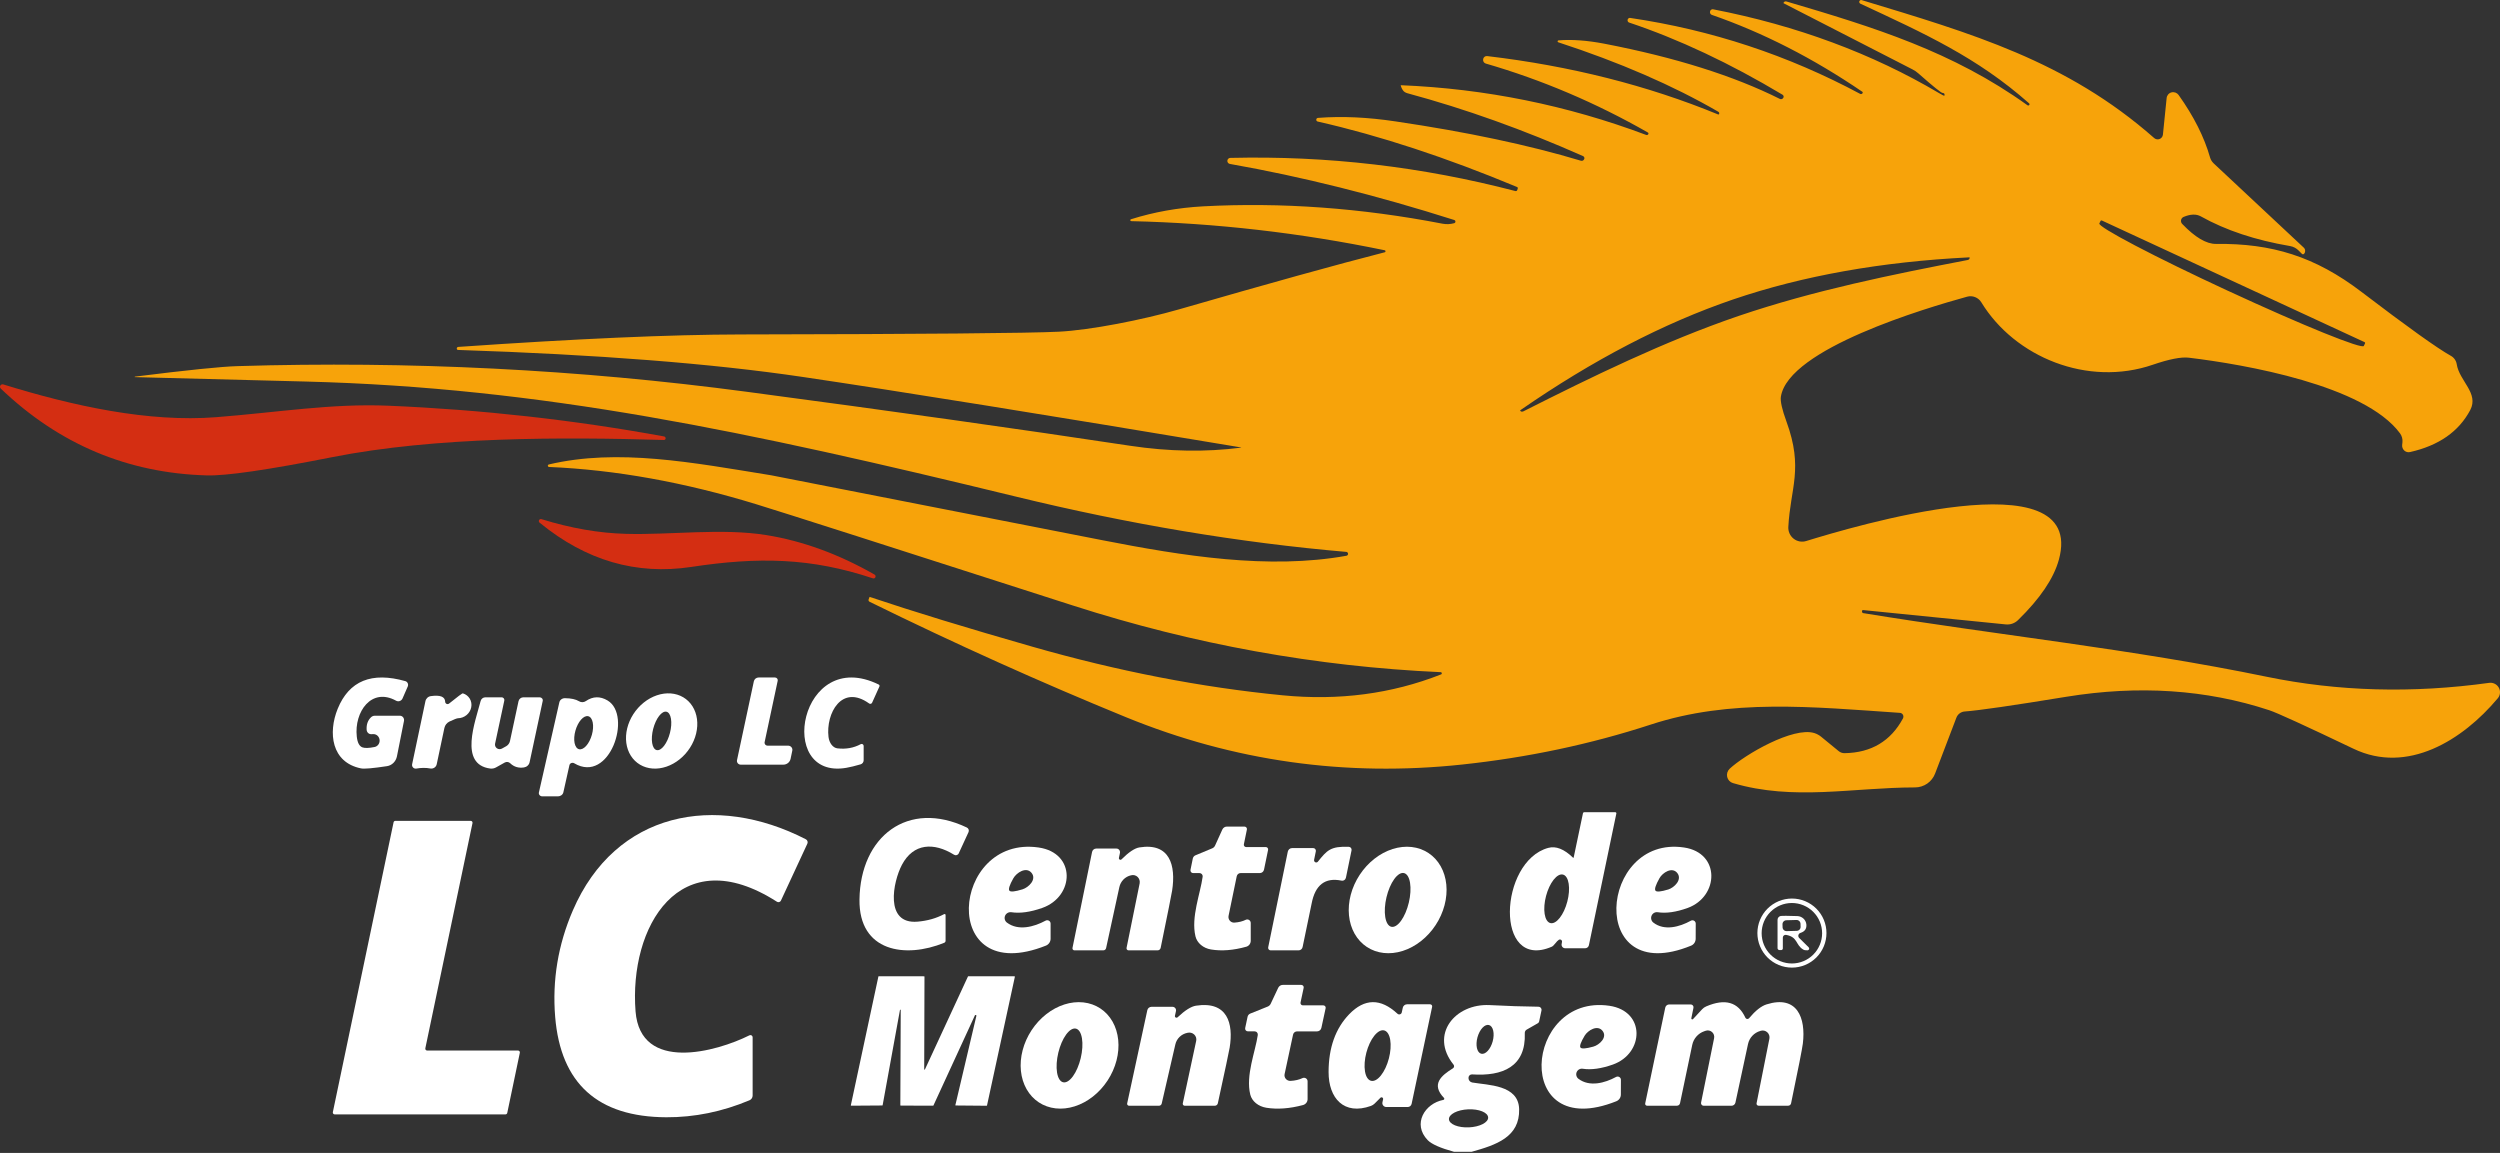 <svg xmlns="http://www.w3.org/2000/svg" width="631" height="291" viewBox="0 0 631 291" fill="none"><rect x="0" y="0" width="631" height="291" fill="#333333" stroke="none"/><path d="M353.539 21.507C374.885 22.382 395.539 26.566 415.502 34.059C415.6 34.099 415.711 34.098 415.811 34.057C415.912 34.016 415.996 33.937 416.045 33.836C416.076 33.763 416.08 33.682 416.057 33.608C416.035 33.535 415.986 33.475 415.922 33.44C402.805 25.947 389.162 20.146 374.992 16.036C374.769 15.967 374.58 15.817 374.461 15.616C374.342 15.414 374.303 15.176 374.35 14.947V14.897C374.398 14.666 374.529 14.462 374.717 14.324C374.904 14.186 375.135 14.126 375.362 14.155C396.395 16.647 415.823 21.557 433.647 28.885C433.693 28.902 433.744 28.902 433.789 28.883C433.835 28.865 433.872 28.83 433.894 28.786C433.94 28.686 433.948 28.573 433.916 28.468C433.884 28.363 433.815 28.273 433.721 28.216C422.283 21.582 408.804 15.731 393.284 10.664C393.236 10.643 393.195 10.607 393.169 10.562C393.142 10.516 393.131 10.463 393.136 10.41C393.142 10.358 393.164 10.308 393.199 10.269C393.235 10.23 393.282 10.204 393.334 10.194C396.708 9.913 400.583 10.194 404.961 11.035C422.818 14.485 437.58 19.131 449.249 24.973C449.399 25.048 449.573 25.059 449.734 25.003C449.896 24.948 450.032 24.831 450.113 24.676L450.138 24.627C450.198 24.505 450.208 24.364 450.167 24.231C450.126 24.098 450.036 23.983 449.915 23.909C436.618 15.954 423.706 9.88 411.182 5.688C411.047 5.643 410.934 5.548 410.866 5.419C410.797 5.291 410.778 5.139 410.812 4.995V4.97C410.848 4.826 410.933 4.701 411.052 4.619C411.171 4.536 411.314 4.503 411.454 4.524C431.944 7.545 451.29 13.932 469.492 23.686C469.543 23.716 469.601 23.736 469.66 23.744C469.719 23.752 469.78 23.747 469.837 23.731C469.895 23.715 469.949 23.687 469.995 23.65C470.042 23.612 470.081 23.566 470.109 23.513L470.134 23.488C470.163 23.434 470.172 23.372 470.158 23.313C470.144 23.253 470.109 23.201 470.06 23.166C457.634 14.699 444.97 8.229 432.067 3.757C431.892 3.695 431.748 3.567 431.666 3.401C431.583 3.235 431.567 3.043 431.623 2.865V2.841C431.67 2.676 431.774 2.533 431.916 2.442C432.057 2.35 432.225 2.316 432.388 2.346C453.52 6.455 472.536 13.511 489.438 23.513C490.261 23.991 490.689 24.214 490.722 24.181C490.776 24.112 490.808 24.029 490.815 23.942C490.822 23.855 490.803 23.768 490.761 23.691C490.719 23.615 490.656 23.552 490.578 23.512C490.501 23.471 490.414 23.454 490.327 23.463C490.031 23.513 487.982 21.862 484.18 18.512C483.738 18.117 483.248 17.785 482.724 17.521L450.212 0.835C450.202 0.833 450.192 0.828 450.184 0.821C450.176 0.815 450.169 0.806 450.165 0.797C450.16 0.788 450.157 0.777 450.157 0.767C450.157 0.757 450.158 0.746 450.162 0.736V0.712C450.217 0.575 450.321 0.464 450.454 0.4C450.586 0.336 450.737 0.324 450.878 0.365C473.071 6.901 492.845 12.991 511.755 26.582C511.822 26.624 511.902 26.639 511.979 26.625C512.056 26.612 512.126 26.57 512.175 26.508C512.201 26.479 512.221 26.445 512.234 26.408C512.247 26.371 512.252 26.332 512.25 26.293C512.247 26.253 512.237 26.215 512.22 26.18C512.203 26.145 512.179 26.113 512.15 26.087C499.017 14.452 485.637 8.411 469.566 0.934C469.449 0.88 469.356 0.784 469.306 0.665C469.256 0.546 469.252 0.413 469.294 0.291H469.319C469.358 0.185 469.436 0.098 469.537 0.047C469.638 -0.004 469.754 -0.014 469.862 0.018C497.56 8.411 521.58 15.343 543.724 34.851C543.908 35.011 544.132 35.117 544.372 35.158C544.611 35.199 544.858 35.173 545.084 35.084C545.31 34.995 545.508 34.845 545.655 34.651C545.803 34.458 545.895 34.227 545.921 33.985L546.859 24.75C546.891 24.415 547.025 24.099 547.242 23.843C547.46 23.587 547.751 23.404 548.078 23.318C548.404 23.232 548.751 23.248 549.071 23.362C549.391 23.476 549.67 23.684 549.871 23.958C553.722 29.372 556.372 34.637 557.82 39.753C557.982 40.305 558.288 40.808 558.709 41.214L581.47 62.505C581.675 62.694 581.799 62.952 581.815 63.223C581.832 63.635 581.717 63.932 581.47 64.114C581.405 64.163 581.324 64.187 581.243 64.183C581.162 64.178 581.085 64.145 581.025 64.089L580.161 63.223C579.582 62.642 578.841 62.254 578.038 62.109C569.283 60.623 561.778 58.131 555.524 54.632C554.356 53.972 552.891 54.013 551.13 54.756C550.969 54.826 550.827 54.934 550.717 55.072C550.607 55.209 550.532 55.371 550.498 55.544C550.464 55.717 550.472 55.895 550.522 56.064C550.572 56.233 550.662 56.387 550.784 56.514C554.027 59.897 556.866 61.58 559.301 61.564C573.422 61.391 584.309 64.733 596.035 73.67C607.687 82.549 615.208 87.93 618.598 89.811C618.991 90.027 619.328 90.332 619.585 90.701C619.842 91.07 620.011 91.494 620.08 91.941C620.746 96.174 625.733 99.244 623.486 103.502C620.606 108.932 615.546 112.464 608.304 114.098C608.051 114.159 607.788 114.157 607.535 114.093C607.283 114.03 607.049 113.905 606.854 113.731C606.658 113.556 606.506 113.337 606.41 113.091C606.315 112.844 606.279 112.579 606.304 112.315L606.379 111.622C606.458 110.825 606.238 110.023 605.761 109.369C596.8 97.239 566.633 91.99 552.463 90.282C550.538 90.051 547.501 90.645 543.354 92.064C526.987 97.684 508.571 90.208 500.078 76.294C499.714 75.703 499.168 75.246 498.523 74.991C497.877 74.737 497.167 74.699 496.499 74.883C486.106 77.755 451.446 88.004 449.496 100.11C449.315 101.249 449.784 103.345 450.903 106.399C455.248 118.307 451.89 123.134 451.372 133.012C451.343 133.578 451.451 134.143 451.685 134.658C451.919 135.173 452.273 135.624 452.717 135.972C453.161 136.32 453.681 136.554 454.233 136.655C454.786 136.756 455.354 136.721 455.889 136.552C466.628 133.26 526.888 114.989 519.655 141.281C518.355 146.001 514.923 151.076 509.36 156.506C508.951 156.909 508.457 157.216 507.915 157.405C507.373 157.593 506.796 157.658 506.225 157.596L470.257 153.981C470.219 153.978 470.181 153.982 470.146 153.994C470.11 154.006 470.077 154.026 470.049 154.052C470.021 154.077 469.999 154.108 469.984 154.143C469.968 154.178 469.961 154.216 469.961 154.254C469.977 154.551 470.076 154.716 470.257 154.749C504.127 160.294 538.194 163.81 572.114 170.816C590.135 174.529 608.855 175.041 628.276 172.351C628.754 172.287 629.241 172.368 629.673 172.584C630.105 172.8 630.462 173.141 630.697 173.562C630.932 173.982 631.034 174.463 630.99 174.94C630.945 175.418 630.756 175.87 630.448 176.238C621.536 186.883 607.613 195.498 594.035 188.987C581.807 183.145 574.714 179.902 572.755 179.258C556.857 174.026 539.783 172.895 521.531 175.866C508.019 178.078 499.478 179.316 495.906 179.58C495.437 179.608 494.987 179.774 494.61 180.055C494.233 180.336 493.945 180.722 493.783 181.164L488.426 195.226C488.036 196.259 487.342 197.149 486.439 197.777C485.535 198.405 484.463 198.741 483.366 198.742C467.542 198.766 452.779 202.183 437.399 197.652C437.041 197.547 436.718 197.348 436.461 197.076C436.205 196.803 436.026 196.467 435.941 196.1C435.856 195.734 435.868 195.35 435.977 194.988C436.085 194.626 436.287 194.298 436.56 194.038C440.436 190.423 452.631 183.368 457.938 185.026C458.558 185.222 459.136 185.533 459.642 185.942L464.085 189.581C464.515 189.932 465.049 190.117 465.591 190.101C472.306 189.986 477.21 187.065 480.304 181.337C480.38 181.194 480.419 181.034 480.419 180.873C480.418 180.711 480.378 180.552 480.302 180.412C480.226 180.271 480.116 180.153 479.983 180.068C479.849 179.983 479.697 179.934 479.539 179.926C457.42 178.416 436.782 176.287 416.613 182.897C401.439 187.849 385.574 191.207 369.018 192.973C339.674 196.109 311.416 192.131 284.244 181.04C262.652 172.21 241.059 162.489 219.467 151.877C219.362 151.823 219.282 151.733 219.241 151.623C219.199 151.513 219.201 151.392 219.244 151.283L219.467 150.689C219.47 150.683 219.475 150.677 219.479 150.673C219.484 150.668 219.489 150.664 219.494 150.662C219.498 150.66 219.507 150.659 219.507 150.659L219.516 150.664C230.477 154.344 244.178 158.536 260.619 163.24C282.179 169.413 303.22 173.498 323.742 175.495C337.913 176.881 351.219 175.132 363.661 170.246C363.739 170.233 363.809 170.189 363.856 170.124C363.902 170.059 363.921 169.979 363.907 169.9C363.894 169.821 363.851 169.751 363.786 169.704C363.721 169.658 363.64 169.639 363.562 169.652C332.21 168.233 301.327 162.638 270.913 152.867C224.651 137.98 197.998 129.455 190.954 127.293C172.768 121.715 155.298 118.571 138.544 117.861C138.474 117.852 138.408 117.819 138.358 117.768C138.308 117.717 138.276 117.651 138.268 117.58C138.259 117.509 138.275 117.438 138.311 117.376C138.348 117.315 138.404 117.268 138.47 117.242C155.973 113.108 174.809 116.747 194.657 119.965C194.953 120.015 222.824 125.478 278.27 136.354C298.414 140.291 320.188 143.831 339.887 140.266C339.996 140.236 340.091 140.17 340.156 140.078C340.222 139.987 340.255 139.876 340.249 139.763C340.243 139.651 340.199 139.544 340.125 139.459C340.05 139.375 339.949 139.319 339.838 139.3C312.848 136.973 285.034 132.319 256.398 125.338C188.213 108.75 136.693 97.833 77.149 96.298C70.994 96.149 56.618 95.778 34.021 95.184C34.015 95.186 34.01 95.185 34.006 95.181C34.002 95.177 34 95.171 34 95.163C34 95.154 34.002 95.145 34.006 95.135C34.01 95.126 34.015 95.117 34.021 95.109V95.085C34.029 95.077 34.037 95.07 34.046 95.066C34.054 95.062 34.063 95.06 34.071 95.06C47.237 93.409 55.861 92.526 59.942 92.411C103.275 91.091 146.09 93.244 188.386 98.873C225.153 103.758 257.443 108.305 285.256 112.513C295.016 113.982 304.347 114.139 313.251 112.984C313.257 112.984 313.264 112.981 313.268 112.977C313.273 112.972 313.275 112.966 313.275 112.959C313.275 112.953 313.273 112.946 313.268 112.942C313.264 112.937 313.257 112.934 313.251 112.934C263.976 104.699 227.078 98.765 202.556 95.134C179.713 91.751 150.731 89.481 115.61 88.326C115.525 88.326 115.444 88.292 115.383 88.232C115.323 88.171 115.289 88.09 115.289 88.004V87.98C115.283 87.875 115.321 87.771 115.395 87.692C115.469 87.614 115.573 87.565 115.684 87.559C145.456 85.496 169.23 84.448 187.004 84.415C232.838 84.332 259.582 84.101 267.235 83.721C275.209 83.325 288.416 80.726 297.599 78.077C320.229 71.541 337.509 66.746 349.441 63.693C349.477 63.691 349.512 63.683 349.544 63.667C349.576 63.652 349.605 63.631 349.63 63.605C349.654 63.578 349.672 63.547 349.684 63.514C349.697 63.48 349.702 63.444 349.7 63.408C349.699 63.373 349.69 63.337 349.675 63.305C349.66 63.273 349.638 63.243 349.612 63.219C349.586 63.195 349.555 63.176 349.521 63.164C349.488 63.152 349.452 63.147 349.416 63.148C328.153 58.758 306.873 56.316 285.577 55.82C285.512 55.83 285.445 55.813 285.392 55.774C285.338 55.735 285.303 55.676 285.293 55.61C285.283 55.544 285.3 55.477 285.339 55.424C285.379 55.371 285.438 55.335 285.503 55.325C291.28 53.51 297.328 52.429 303.648 52.082C323.38 51.026 343.533 52.486 364.105 56.464C365.076 56.646 366.047 56.604 367.018 56.34C367.11 56.321 367.192 56.27 367.252 56.198C367.313 56.126 367.347 56.035 367.35 55.941C367.352 55.847 367.324 55.755 367.268 55.679C367.212 55.603 367.133 55.548 367.043 55.523C347.392 49.285 328.54 44.572 310.486 41.387C310.283 41.371 310.095 41.274 309.963 41.118C309.831 40.963 309.766 40.761 309.782 40.558C309.799 40.354 309.895 40.166 310.05 40.033C310.205 39.901 310.406 39.836 310.609 39.852C334.95 39.275 358.904 42.064 382.472 48.22C382.522 48.235 382.575 48.24 382.627 48.234C382.679 48.229 382.73 48.213 382.776 48.188C382.822 48.162 382.862 48.128 382.895 48.087C382.927 48.046 382.951 47.998 382.965 47.948L383.089 47.552C383.111 47.486 383.106 47.414 383.074 47.35C383.041 47.286 382.985 47.234 382.916 47.205C365.027 39.745 348.273 34.241 332.654 30.692C332.53 30.682 332.415 30.623 332.334 30.528C332.252 30.433 332.212 30.309 332.222 30.185C332.232 30.06 332.291 29.944 332.386 29.863C332.481 29.782 332.604 29.741 332.728 29.751C338.719 29.289 345.22 29.586 352.231 30.643C370.318 33.316 385.92 36.626 399.036 40.57C399.2 40.618 399.376 40.601 399.527 40.522C399.679 40.444 399.795 40.311 399.851 40.149L399.876 40.124C399.922 39.986 399.917 39.835 399.862 39.703C399.808 39.57 399.707 39.465 399.58 39.407C384.587 32.755 369.808 27.465 355.242 23.537C354.716 23.389 354.337 23.141 354.107 22.795C353.827 22.415 353.638 21.986 353.539 21.507ZM596.8 86.346L530.492 55.647C530.433 55.622 530.367 55.621 530.307 55.644C530.247 55.667 530.198 55.712 530.171 55.771L529.875 56.39C529.764 56.597 530.511 57.199 532.073 58.161C533.634 59.124 535.98 60.428 538.975 61.999C541.97 63.569 545.556 65.376 549.527 67.315C553.497 69.254 557.776 71.288 562.116 73.299L562.881 73.645C567.225 75.658 571.546 77.61 575.596 79.387C579.646 81.165 583.345 82.734 586.481 84.003C589.617 85.273 592.127 86.219 593.868 86.787C595.61 87.354 596.547 87.532 596.627 87.311L596.924 86.692C596.94 86.662 596.95 86.628 596.953 86.593C596.955 86.559 596.951 86.524 596.939 86.491C596.927 86.459 596.909 86.429 596.885 86.404C596.861 86.379 596.832 86.359 596.8 86.346ZM437.449 75.576C419.905 81.567 402.015 90.876 383.78 103.502C383.762 103.516 383.746 103.532 383.734 103.551C383.722 103.569 383.713 103.59 383.708 103.61C383.704 103.631 383.703 103.652 383.707 103.671C383.711 103.691 383.719 103.709 383.731 103.725C383.78 103.758 383.83 103.791 383.879 103.824C383.951 103.878 384.042 103.908 384.142 103.913C384.242 103.917 384.347 103.895 384.447 103.849C401.678 95.159 419.946 86.197 438.856 79.735C457.79 73.299 477.712 69.263 496.647 65.624C496.756 65.601 496.856 65.554 496.934 65.488C497.012 65.423 497.067 65.341 497.091 65.253C497.124 65.203 497.149 65.154 497.165 65.104C497.165 65.085 497.161 65.065 497.152 65.047C497.144 65.029 497.131 65.013 497.115 64.999C497.099 64.985 497.08 64.974 497.059 64.967C497.038 64.959 497.015 64.956 496.993 64.956C474.857 66.061 455.009 69.602 437.449 75.576Z" fill="#F7A30A"></path><path d="M167.604 110.157C167.723 110.175 167.831 110.238 167.904 110.333C167.978 110.427 168.011 110.546 167.997 110.664V110.689C167.984 110.793 167.934 110.888 167.856 110.956C167.778 111.023 167.679 111.057 167.579 111.051C142.045 110.302 109.949 110.205 83.776 115.4C67.588 118.605 57.054 120.136 52.171 119.991C32.216 119.427 14.898 112.13 0.218 98.101C0.106 98.004 0.032 97.872 0.008 97.728C-0.016 97.583 0.013 97.435 0.089 97.309C0.165 97.183 0.283 97.086 0.423 97.037C0.563 96.987 0.717 96.988 0.857 97.038C18.502 102.498 37.499 106.63 54.531 105.301C70.062 104.093 83.604 101.797 98.005 102.401C121.614 103.4 144.814 105.985 167.604 110.157Z" fill="#D42E12"></path><path d="M220.687 144.993C220.814 145.049 220.913 145.153 220.964 145.282C221.014 145.412 221.012 145.557 220.957 145.685C220.901 145.812 220.798 145.913 220.669 145.964C220.541 146.015 220.397 146.012 220.27 145.956C204.657 140.769 191.445 140.522 174.508 143.091C160.651 145.199 147.905 141.494 136.27 131.976C136.211 131.944 136.158 131.9 136.115 131.847C136.073 131.794 136.041 131.733 136.021 131.668C136.002 131.603 135.996 131.534 136.003 131.466C136.01 131.398 136.03 131.332 136.062 131.272C136.094 131.212 136.138 131.159 136.19 131.116C136.243 131.073 136.303 131.041 136.368 131.022C136.433 131.002 136.501 130.996 136.568 131.003C136.636 131.01 136.701 131.03 136.761 131.062C144.114 133.335 151.19 134.562 157.987 134.743C169.189 135.064 182.204 133.236 193.48 135.064C202.614 136.546 211.683 139.855 220.687 144.993Z" fill="#D42E12"></path><path d="M100.942 180.651C101.098 180.65 101.251 180.686 101.391 180.756C101.531 180.826 101.655 180.928 101.753 181.054C101.851 181.181 101.92 181.329 101.957 181.487C101.993 181.646 101.996 181.811 101.964 181.971L100.19 190.889C100.065 191.524 99.757 192.103 99.308 192.548C98.86 192.994 98.292 193.283 97.682 193.377C94.124 193.918 91.938 194.107 91.126 193.943C83.621 192.435 82.779 184.931 85.233 178.898C88.111 171.834 93.807 169.508 102.322 171.922C102.452 171.96 102.572 172.028 102.674 172.121C102.777 172.213 102.859 172.328 102.915 172.457C102.972 172.586 103 172.726 103 172.868C103 173.01 102.97 173.151 102.913 173.279L101.605 176.277C101.539 176.43 101.444 176.567 101.325 176.68C101.206 176.793 101.066 176.879 100.914 176.934C100.762 176.989 100.6 177.01 100.439 176.998C100.277 176.985 100.12 176.939 99.975 176.861C93.742 173.411 89.371 179.69 90.052 185.911C90.219 187.457 90.702 188.369 91.502 188.645C92.135 188.859 93.132 188.827 94.494 188.551C94.879 188.49 95.229 188.278 95.474 187.959C95.719 187.639 95.841 187.235 95.816 186.825C95.791 186.415 95.622 186.03 95.34 185.746C95.059 185.462 94.687 185.299 94.297 185.289C94.177 185.289 93.992 185.295 93.742 185.308C93.593 185.318 93.445 185.298 93.304 185.247C93.163 185.197 93.034 185.118 92.922 185.014C92.811 184.911 92.719 184.785 92.654 184.645C92.589 184.504 92.55 184.352 92.541 184.196C92.458 182.888 92.822 181.839 93.634 181.047C93.899 180.793 94.237 180.652 94.584 180.651H100.942Z" fill="white"></path><path d="M191.46 171H195.614C195.717 171.001 195.818 171.024 195.91 171.067C196.002 171.111 196.084 171.174 196.149 171.251C196.214 171.329 196.26 171.42 196.285 171.517C196.31 171.615 196.313 171.716 196.294 171.815L192.99 187.315C192.967 187.422 192.969 187.534 192.995 187.64C193.02 187.747 193.069 187.847 193.138 187.932C193.206 188.017 193.293 188.085 193.392 188.132C193.49 188.179 193.598 188.204 193.707 188.204H198.919C199.08 188.204 199.239 188.238 199.384 188.305C199.53 188.372 199.658 188.469 199.759 188.59C199.861 188.711 199.933 188.852 199.97 189.003C200.008 189.154 200.01 189.311 199.976 189.463L199.542 191.537C199.451 191.951 199.22 192.322 198.886 192.589C198.553 192.855 198.138 193 197.71 193H186.967C186.822 193.001 186.68 192.969 186.549 192.908C186.419 192.848 186.304 192.759 186.213 192.648C186.123 192.538 186.059 192.409 186.025 192.271C185.992 192.134 185.992 191.99 186.023 191.852L190.271 171.963C190.331 171.69 190.482 171.445 190.699 171.27C190.915 171.095 191.184 171 191.46 171Z" fill="white"></path><path d="M221.793 172.778C221.837 172.8 221.876 172.831 221.908 172.868C221.941 172.906 221.965 172.95 221.981 172.997C221.996 173.044 222.003 173.094 221.999 173.144C221.995 173.194 221.982 173.242 221.96 173.287L220.122 177.356C220.092 177.424 220.047 177.484 219.991 177.533C219.935 177.581 219.87 177.616 219.799 177.636C219.728 177.656 219.654 177.66 219.581 177.647C219.509 177.634 219.44 177.606 219.38 177.563C212.438 172.571 208.41 180.088 209.116 186.003C209.206 186.756 209.478 187.451 209.885 187.975C210.293 188.498 210.813 188.819 211.361 188.885C213.502 189.137 215.463 188.785 217.245 187.83C217.322 187.788 217.409 187.766 217.496 187.768C217.584 187.769 217.669 187.794 217.744 187.84C217.82 187.886 217.882 187.951 217.924 188.028C217.967 188.106 217.989 188.194 217.988 188.283V191.881C217.989 192.114 217.915 192.341 217.778 192.528C217.641 192.715 217.447 192.851 217.227 192.917C215.816 193.331 214.603 193.627 213.589 193.802C195.677 196.873 201.877 163.001 221.793 172.778Z" fill="white"></path><path d="M112.361 177.122C112.364 177.236 112.399 177.347 112.462 177.442C112.525 177.537 112.614 177.612 112.718 177.659C112.822 177.706 112.937 177.722 113.051 177.706C113.164 177.691 113.27 177.643 113.358 177.57C115.533 175.806 116.692 174.95 116.835 175.002C117.57 175.225 118.186 175.703 118.572 176.348C118.958 176.993 119.089 177.764 118.94 178.521C118.792 179.279 118.374 179.974 117.763 180.48C117.151 180.987 116.386 181.272 115.604 181.285C115.344 181.285 114.621 181.564 113.436 182.121C113.113 182.279 112.831 182.506 112.611 182.785C112.391 183.065 112.239 183.39 112.166 183.736L110.232 192.878C110.161 193.232 109.954 193.544 109.654 193.748C109.355 193.951 108.987 194.03 108.63 193.967C107.51 193.76 106.325 193.766 105.075 193.987C104.927 194.012 104.775 194.001 104.633 193.955C104.49 193.908 104.361 193.828 104.257 193.72C104.153 193.613 104.077 193.482 104.036 193.338C103.994 193.195 103.989 193.043 104.02 192.897L107.38 176.967C107.448 176.642 107.615 176.346 107.856 176.12C108.097 175.894 108.402 175.748 108.728 175.702C111.111 175.365 112.322 175.839 112.361 177.122Z" fill="white"></path><path d="M136.015 200.04L141.176 177.275C141.241 176.974 141.419 176.704 141.677 176.511C141.936 176.319 142.259 176.217 142.591 176.223C144.132 176.235 145.321 176.494 146.158 176.999C146.407 177.156 146.704 177.237 147.008 177.23C147.311 177.223 147.606 177.13 147.852 176.962C149.645 175.731 151.485 175.682 153.372 176.814C159.629 180.58 153.87 197.954 144.942 192.655C144.834 192.589 144.71 192.549 144.582 192.538C144.453 192.526 144.323 192.544 144.204 192.589C144.084 192.635 143.978 192.707 143.895 192.798C143.812 192.89 143.754 192.999 143.727 193.116L142.192 199.985C142.124 200.271 141.953 200.528 141.707 200.712C141.461 200.897 141.154 200.998 140.837 201H136.872C136.743 200.999 136.617 200.973 136.501 200.922C136.385 200.871 136.283 200.797 136.201 200.705C136.119 200.614 136.06 200.507 136.028 200.392C135.996 200.277 135.991 200.157 136.015 200.04ZM148.468 180.771C147.916 180.639 147.264 180.952 146.656 181.641C146.049 182.329 145.535 183.337 145.229 184.442C145.078 184.989 144.981 185.543 144.946 186.074C144.911 186.604 144.937 187.1 145.023 187.533C145.11 187.966 145.254 188.328 145.449 188.597C145.644 188.867 145.885 189.039 146.159 189.104C146.712 189.236 147.364 188.923 147.971 188.234C148.579 187.546 149.092 186.538 149.399 185.433C149.55 184.886 149.646 184.332 149.682 183.801C149.717 183.271 149.691 182.775 149.604 182.342C149.518 181.909 149.373 181.547 149.178 181.278C148.983 181.008 148.742 180.836 148.468 180.771Z" fill="white"></path><path d="M172.453 175.993C173.393 176.548 174.183 177.318 174.778 178.258C175.373 179.198 175.76 180.291 175.919 181.474C176.077 182.656 176.003 183.906 175.702 185.15C175.4 186.395 174.876 187.611 174.16 188.728C172.714 190.984 170.572 192.702 168.207 193.505C165.842 194.308 163.446 194.129 161.547 193.007C160.607 192.452 159.817 191.682 159.222 190.742C158.627 189.802 158.24 188.709 158.081 187.526C157.923 186.344 157.997 185.094 158.298 183.85C158.6 182.605 159.124 181.389 159.84 180.272C161.286 178.016 163.428 176.297 165.793 175.495C168.158 174.692 170.554 174.871 172.453 175.993ZM168.219 179.64C167.656 179.508 166.987 179.89 166.357 180.705C165.727 181.519 165.189 182.697 164.86 183.981C164.532 185.265 164.44 186.549 164.605 187.55C164.77 188.552 165.179 189.189 165.741 189.321C166.303 189.454 166.973 189.071 167.602 188.257C168.232 187.443 168.771 186.264 169.099 184.98C169.428 183.696 169.519 182.413 169.354 181.411C169.189 180.41 168.781 179.773 168.219 179.64Z" fill="white"></path><path d="M127.386 192.471L125.189 193.699C124.751 193.944 124.243 194.044 123.743 193.982C115.763 192.944 119.965 182.158 121.314 176.926C121.379 176.662 121.532 176.428 121.749 176.26C121.965 176.093 122.233 176.001 122.509 176H126.615C126.717 176.001 126.818 176.024 126.91 176.067C127.001 176.11 127.083 176.173 127.147 176.251C127.211 176.328 127.258 176.419 127.282 176.516C127.307 176.613 127.309 176.714 127.29 176.812L124.957 187.711C124.913 187.928 124.933 188.153 125.015 188.358C125.098 188.564 125.239 188.742 125.422 188.872C125.605 189.001 125.822 189.076 126.047 189.088C126.272 189.1 126.496 189.048 126.692 188.939L127.752 188.353C127.995 188.216 128.207 188.029 128.373 187.804C128.539 187.58 128.656 187.323 128.716 187.05L130.875 176.982C130.936 176.703 131.093 176.453 131.317 176.274C131.542 176.096 131.821 175.999 132.108 176H136.214C136.33 176.001 136.445 176.027 136.55 176.075C136.655 176.124 136.748 176.194 136.822 176.281C136.896 176.367 136.948 176.468 136.977 176.577C137.005 176.685 137.008 176.798 136.985 176.907L133.67 192.396C133.597 192.725 133.423 193.024 133.173 193.257C132.922 193.489 132.605 193.643 132.262 193.699C130.888 193.913 129.725 193.561 128.774 192.641C128.596 192.467 128.364 192.356 128.113 192.326C127.862 192.295 127.607 192.346 127.386 192.471Z" fill="white"></path><path d="M397.2 216.419L399.544 205.244C399.557 205.175 399.594 205.112 399.648 205.067C399.702 205.023 399.77 204.999 399.841 205H407.682C407.725 204.999 407.769 205.008 407.808 205.026C407.848 205.044 407.883 205.07 407.91 205.103C407.937 205.136 407.957 205.174 407.966 205.215C407.976 205.256 407.975 205.298 407.965 205.339L401.04 238.567C400.993 238.787 400.874 238.983 400.702 239.124C400.531 239.264 400.317 239.341 400.097 239.339H395.044C394.906 239.34 394.769 239.308 394.645 239.247C394.521 239.186 394.412 239.097 394.328 238.987C394.243 238.877 394.185 238.749 394.157 238.613C394.13 238.477 394.133 238.336 394.169 238.202C394.195 238.084 394.222 237.931 394.249 237.741C394.266 237.639 394.254 237.535 394.212 237.441C394.171 237.346 394.104 237.266 394.018 237.21C393.932 237.154 393.831 237.124 393.729 237.125C393.626 237.125 393.526 237.156 393.441 237.213C393.163 237.402 392.866 237.705 392.552 238.12C392.202 238.572 391.901 238.852 391.649 238.96C377.125 245.191 378.325 217.395 390.773 214.008C392.705 213.475 394.788 214.297 397.025 216.474C397.04 216.487 397.058 216.497 397.078 216.502C397.098 216.507 397.119 216.506 397.137 216.501C397.156 216.495 397.171 216.484 397.182 216.47C397.194 216.456 397.2 216.438 397.2 216.419ZM394.509 220.747C394.157 220.654 393.766 220.719 393.36 220.94C392.954 221.161 392.54 221.533 392.141 222.035C391.743 222.536 391.368 223.158 391.038 223.864C390.708 224.571 390.43 225.347 390.219 226.151C390.008 226.954 389.868 227.768 389.808 228.546C389.748 229.323 389.768 230.05 389.868 230.684C389.968 231.318 390.146 231.848 390.39 232.241C390.635 232.635 390.943 232.886 391.295 232.98C391.647 233.073 392.038 233.008 392.444 232.787C392.85 232.566 393.265 232.194 393.663 231.692C394.061 231.191 394.436 230.569 394.766 229.863C395.096 229.156 395.374 228.379 395.585 227.576C395.797 226.773 395.936 225.959 395.996 225.181C396.056 224.403 396.036 223.677 395.936 223.043C395.836 222.408 395.659 221.879 395.414 221.486C395.169 221.092 394.862 220.841 394.509 220.747Z" fill="white"></path><path d="M203.777 212.945L197.107 227.309C197.065 227.399 197.005 227.48 196.929 227.545C196.853 227.61 196.764 227.658 196.668 227.685C196.572 227.712 196.471 227.719 196.372 227.704C196.273 227.689 196.178 227.653 196.095 227.598C171.396 211.76 158.749 234.071 160.413 255.266C161.634 270.815 180.868 265.471 189.161 261.312C189.246 261.27 189.34 261.25 189.435 261.254C189.53 261.258 189.622 261.286 189.703 261.336C189.784 261.386 189.85 261.455 189.896 261.538C189.942 261.621 189.966 261.714 189.965 261.808V276.517C189.966 276.773 189.889 277.024 189.746 277.237C189.603 277.45 189.399 277.617 189.161 277.715C182.282 280.598 175.289 282.025 168.179 281.998C150.863 281.924 141.512 273.478 140.125 256.657C139.367 247.412 140.851 238.464 144.576 229.816C155.365 204.778 180.646 200.137 203.389 211.829C203.586 211.93 203.736 212.102 203.808 212.31C203.881 212.517 203.87 212.745 203.777 212.945Z" fill="white"></path><path d="M238.664 230.93V237.46C238.664 237.567 238.631 237.673 238.568 237.762C238.505 237.852 238.415 237.922 238.311 237.963C228.564 241.954 216.756 240.284 216.933 227.047C217.136 211.121 229.147 201.753 244.032 208.867C244.241 208.967 244.403 209.146 244.482 209.364C244.56 209.583 244.55 209.824 244.452 210.035L241.985 215.384C241.937 215.491 241.867 215.586 241.779 215.663C241.691 215.74 241.588 215.797 241.476 215.831C241.364 215.864 241.246 215.873 241.13 215.857C241.015 215.841 240.904 215.8 240.805 215.737C235.695 212.56 230.543 212.805 227.642 218.29C225.392 222.553 223.196 233.333 231.574 232.627C234.068 232.419 236.309 231.785 238.297 230.726C238.336 230.708 238.378 230.699 238.421 230.7C238.463 230.701 238.504 230.712 238.54 230.732C238.577 230.753 238.607 230.781 238.628 230.816C238.65 230.85 238.662 230.889 238.664 230.93Z" fill="white"></path><path d="M99.806 207.179H118.803C118.873 207.18 118.941 207.196 119.004 207.226C119.066 207.256 119.121 207.3 119.165 207.354C119.208 207.408 119.239 207.472 119.256 207.539C119.272 207.607 119.273 207.677 119.259 207.745L107.353 264.59C107.338 264.658 107.339 264.729 107.356 264.796C107.372 264.864 107.403 264.927 107.446 264.981C107.49 265.035 107.545 265.079 107.607 265.109C107.67 265.14 107.738 265.156 107.808 265.156H130.75C130.82 265.157 130.888 265.173 130.951 265.203C131.014 265.233 131.069 265.277 131.112 265.331C131.156 265.385 131.187 265.448 131.203 265.516C131.219 265.584 131.22 265.654 131.206 265.722L128.033 280.899C128.01 281.006 127.951 281.102 127.865 281.17C127.78 281.238 127.673 281.274 127.564 281.272H84.465C84.396 281.271 84.327 281.255 84.265 281.225C84.202 281.195 84.147 281.151 84.104 281.097C84.06 281.042 84.029 280.979 84.013 280.912C83.997 280.844 83.996 280.774 84.01 280.706L99.337 207.552C99.36 207.445 99.419 207.349 99.505 207.281C99.59 207.213 99.697 207.177 99.806 207.179Z" fill="white"></path><path d="M314.716 209.384L313.952 213.1C313.935 213.185 313.938 213.272 313.958 213.355C313.979 213.438 314.018 213.516 314.071 213.583C314.124 213.649 314.192 213.703 314.268 213.74C314.344 213.777 314.427 213.796 314.511 213.796H319.493C319.58 213.797 319.667 213.817 319.745 213.855C319.824 213.893 319.894 213.948 319.949 214.016C320.004 214.084 320.043 214.163 320.063 214.248C320.083 214.333 320.084 214.421 320.066 214.506L319.042 219.476C318.992 219.727 318.859 219.952 318.665 220.114C318.471 220.277 318.229 220.366 317.978 220.367H313.119C312.892 220.366 312.672 220.446 312.496 220.593C312.319 220.74 312.197 220.945 312.15 221.174L310.089 231.156C310.044 231.371 310.049 231.593 310.104 231.806C310.158 232.019 310.261 232.216 310.404 232.382C310.547 232.548 310.726 232.678 310.927 232.763C311.128 232.847 311.346 232.883 311.563 232.868C312.664 232.794 313.619 232.557 314.429 232.158C314.562 232.092 314.709 232.062 314.856 232.069C315.003 232.077 315.146 232.122 315.271 232.202C315.397 232.281 315.5 232.391 315.573 232.522C315.645 232.653 315.684 232.801 315.685 232.951V237.462C315.684 237.799 315.575 238.127 315.373 238.396C315.171 238.665 314.887 238.86 314.566 238.951C311.317 239.861 308.346 240.093 305.653 239.647C304.691 239.487 303.805 239.087 303.108 238.497C302.412 237.908 301.934 237.155 301.736 236.334C300.576 231.49 302.978 225.518 303.551 221.286C303.567 221.171 303.558 221.054 303.526 220.943C303.493 220.831 303.437 220.729 303.362 220.641C303.287 220.554 303.194 220.485 303.09 220.437C302.986 220.39 302.874 220.366 302.76 220.367H301.136C301.036 220.367 300.938 220.345 300.848 220.301C300.758 220.257 300.679 220.194 300.616 220.115C300.554 220.037 300.509 219.945 300.485 219.846C300.462 219.748 300.46 219.645 300.48 219.546L301.067 216.678C301.105 216.501 301.185 216.337 301.299 216.199C301.413 216.06 301.558 215.953 301.722 215.885L305.967 214.117C306.291 213.983 306.551 213.728 306.69 213.407L308.519 209.37C308.621 209.149 308.781 208.962 308.982 208.831C309.183 208.7 309.415 208.631 309.652 208.632H314.115C314.208 208.632 314.299 208.653 314.382 208.693C314.466 208.733 314.539 208.792 314.597 208.864C314.654 208.936 314.695 209.021 314.716 209.11C314.736 209.2 314.736 209.294 314.716 209.384Z" fill="white"></path><path d="M263.906 232.372C264.036 232.301 264.183 232.265 264.332 232.268C264.481 232.27 264.626 232.311 264.754 232.386C264.882 232.461 264.988 232.567 265.061 232.695C265.134 232.823 265.171 232.967 265.17 233.113V236.932C265.17 237.309 265.057 237.677 264.844 237.988C264.631 238.3 264.329 238.541 263.977 238.681C236.786 249.508 239.939 210.69 262.144 213.907C271.648 215.278 271.222 226.273 263.082 229.155C260.07 230.218 257.466 230.581 255.268 230.246C254.942 230.2 254.61 230.262 254.324 230.422C254.038 230.581 253.813 230.83 253.685 231.128C253.557 231.427 253.532 231.759 253.616 232.072C253.699 232.386 253.886 232.663 254.146 232.862C257.001 235.016 260.965 233.967 263.906 232.372ZM254.771 224.804C255.065 225.168 256.168 225.056 258.081 224.468C259.616 223.993 261.732 221.964 260.354 220.3C258.99 218.663 256.547 220.286 255.766 221.685C254.799 223.401 254.468 224.44 254.771 224.804Z" fill="white"></path><path d="M282.414 216.533C282.398 216.618 282.409 216.706 282.445 216.784C282.481 216.862 282.541 216.926 282.616 216.966C282.69 217.007 282.775 217.022 282.859 217.009C282.942 216.996 283.019 216.956 283.079 216.895C284.89 215.084 286.393 214.081 287.588 213.886C295.288 212.646 296.823 218.427 295.845 224.78C295.709 225.681 294.745 230.501 292.952 239.24C292.915 239.418 292.819 239.578 292.68 239.692C292.542 239.806 292.369 239.868 292.192 239.867H284.831C284.757 239.866 284.685 239.849 284.618 239.816C284.552 239.784 284.493 239.737 284.447 239.678C284.4 239.62 284.366 239.551 284.348 239.478C284.33 239.405 284.328 239.328 284.342 239.254L287.642 222.997C287.703 222.701 287.689 222.394 287.602 222.105C287.514 221.816 287.356 221.555 287.142 221.347C286.928 221.139 286.666 220.99 286.38 220.916C286.094 220.841 285.795 220.843 285.51 220.921L285.442 220.935C284.728 221.093 284.074 221.458 283.556 221.987C283.039 222.515 282.68 223.185 282.522 223.916L279.181 239.296C279.147 239.458 279.06 239.603 278.934 239.707C278.808 239.811 278.651 239.868 278.489 239.867H271.169C271.097 239.866 271.026 239.85 270.961 239.818C270.896 239.786 270.839 239.739 270.794 239.682C270.748 239.625 270.716 239.558 270.699 239.487C270.681 239.415 270.679 239.34 270.693 239.268L275.637 215.042C275.687 214.799 275.816 214.58 276.004 214.423C276.192 214.266 276.427 214.179 276.669 214.178H281.802C281.934 214.177 282.064 214.207 282.182 214.264C282.301 214.322 282.406 214.407 282.489 214.512C282.572 214.618 282.632 214.741 282.664 214.874C282.695 215.006 282.698 215.145 282.672 215.279L282.414 216.533Z" fill="white"></path><path d="M332.634 217.486C334.946 214.604 335.849 213.555 340.458 213.737C340.563 213.742 340.665 213.771 340.758 213.821C340.851 213.871 340.932 213.941 340.995 214.026C341.059 214.111 341.104 214.21 341.127 214.314C341.15 214.419 341.151 214.527 341.129 214.632L339.72 221.5C339.695 221.627 339.646 221.748 339.576 221.856C339.505 221.964 339.415 222.056 339.309 222.127C339.204 222.199 339.085 222.248 338.961 222.273C338.836 222.297 338.708 222.296 338.584 222.27C334.454 221.421 331.941 223.361 331.048 228.089C330.756 229.609 329.999 233.26 328.777 239.042C328.727 239.275 328.601 239.484 328.42 239.634C328.238 239.784 328.012 239.866 327.779 239.867H320.693C320.602 239.867 320.512 239.846 320.43 239.806C320.348 239.766 320.275 239.708 320.217 239.635C320.16 239.563 320.119 239.478 320.097 239.388C320.075 239.297 320.073 239.203 320.092 239.112L325.043 214.94C325.096 214.69 325.231 214.467 325.425 214.307C325.619 214.147 325.861 214.059 326.11 214.058H331.472C331.57 214.058 331.666 214.08 331.755 214.124C331.843 214.167 331.921 214.231 331.983 214.31C332.044 214.389 332.088 214.482 332.111 214.581C332.134 214.68 332.135 214.784 332.115 214.884L331.677 217.024C331.655 217.146 331.673 217.271 331.728 217.381C331.783 217.492 331.872 217.58 331.982 217.633C332.091 217.685 332.214 217.7 332.332 217.673C332.451 217.646 332.557 217.58 332.634 217.486Z" fill="white"></path><path d="M360.553 215.307C361.811 216.14 362.856 217.271 363.628 218.636C364.4 220 364.883 221.572 365.05 223.261C365.217 224.95 365.065 226.724 364.602 228.48C364.139 230.236 363.374 231.941 362.351 233.496C360.287 236.639 357.296 238.984 354.039 240.017C350.781 241.05 347.523 240.685 344.981 239.003C343.722 238.17 342.677 237.039 341.905 235.675C341.134 234.31 340.651 232.738 340.484 231.049C340.317 229.36 340.469 227.587 340.932 225.831C341.395 224.074 342.159 222.37 343.182 220.814C345.247 217.672 348.237 215.326 351.495 214.293C354.752 213.261 358.011 213.625 360.553 215.307ZM354.375 220.366C353.628 220.188 352.741 220.73 351.911 221.874C351.081 223.018 350.374 224.671 349.948 226.467C349.737 227.357 349.6 228.256 349.547 229.111C349.493 229.967 349.524 230.764 349.636 231.455C349.748 232.147 349.941 232.72 350.202 233.143C350.463 233.565 350.788 233.828 351.158 233.916C351.906 234.095 352.792 233.552 353.623 232.408C354.453 231.264 355.159 229.612 355.586 227.815C355.797 226.925 355.933 226.027 355.987 225.171C356.04 224.315 356.01 223.519 355.897 222.827C355.785 222.136 355.593 221.562 355.332 221.14C355.07 220.718 354.745 220.455 354.375 220.366Z" fill="white"></path><path d="M426.776 232.385C426.902 232.314 427.045 232.278 427.189 232.28C427.334 232.283 427.475 232.324 427.599 232.399C427.723 232.474 427.826 232.58 427.897 232.708C427.968 232.836 428.004 232.98 428.003 233.127L427.989 236.934C427.989 237.311 427.879 237.679 427.673 237.991C427.466 238.303 427.173 238.544 426.831 238.684C400.442 249.503 403.53 210.675 425.066 213.909C434.29 215.28 433.877 226.282 425.976 229.166C423.053 230.22 420.526 230.579 418.393 230.243C418.077 230.198 417.755 230.26 417.477 230.42C417.199 230.579 416.981 230.828 416.856 231.127C416.732 231.425 416.709 231.757 416.789 232.071C416.87 232.385 417.051 232.662 417.304 232.861C420.075 235.016 423.922 233.967 426.776 232.385ZM417.842 224.799C418.127 225.172 419.202 225.074 421.068 224.505C422.585 224.043 424.653 222.027 423.357 220.361C422.033 218.682 419.62 220.277 418.848 221.663C417.883 223.389 417.547 224.435 417.842 224.799Z" fill="white"></path><path d="M461 235.508C461 237.82 460.082 240.037 458.447 241.672C456.812 243.307 454.595 244.225 452.283 244.225C451.138 244.225 450.005 244 448.947 243.562C447.89 243.123 446.929 242.481 446.119 241.672C445.31 240.863 444.668 239.902 444.23 238.844C443.792 237.786 443.566 236.653 443.566 235.508C443.566 234.364 443.792 233.23 444.23 232.173C444.668 231.115 445.31 230.154 446.119 229.345C446.929 228.535 447.89 227.893 448.947 227.455C450.005 227.017 451.138 226.792 452.283 226.792C454.595 226.792 456.812 227.71 458.447 229.345C460.082 230.979 461 233.196 461 235.508ZM459.902 235.55C459.902 233.526 459.098 231.584 457.666 230.153C456.235 228.722 454.293 227.918 452.269 227.918C450.245 227.918 448.304 228.722 446.872 230.153C445.441 231.584 444.637 233.526 444.637 235.55C444.637 237.574 445.441 239.516 446.872 240.947C448.304 242.378 450.245 243.182 452.269 243.182C454.293 243.182 456.235 242.378 457.666 240.947C459.098 239.516 459.902 237.574 459.902 235.55Z" fill="white"></path><path d="M454.115 236.737L456.518 239.114C456.577 239.176 456.617 239.252 456.633 239.335C456.65 239.418 456.642 239.504 456.611 239.582C456.58 239.661 456.527 239.729 456.458 239.779C456.389 239.829 456.308 239.859 456.223 239.864C455.743 239.881 455.383 239.818 455.143 239.674C453.15 238.504 453.832 236.508 450.798 235.961C450.699 235.945 450.597 235.95 450.5 235.976C450.403 236.002 450.313 236.049 450.235 236.113C450.158 236.177 450.096 236.257 450.054 236.347C450.011 236.437 449.989 236.536 449.988 236.635V239.381C449.988 239.436 449.977 239.491 449.956 239.542C449.935 239.593 449.903 239.639 449.864 239.678C449.825 239.717 449.778 239.748 449.726 239.769C449.675 239.79 449.62 239.801 449.564 239.801H449.153C449.02 239.801 448.892 239.75 448.798 239.659C448.704 239.569 448.651 239.446 448.651 239.318V232.16C448.651 231.925 448.735 231.698 448.888 231.519C449.041 231.34 449.253 231.22 449.487 231.181C449.778 231.13 451.167 231.143 453.652 231.219C454.225 231.238 454.772 231.461 455.191 231.847C455.609 232.233 455.871 232.755 455.927 233.317C456.03 234.41 455.533 235.126 454.436 235.465C454.309 235.507 454.194 235.579 454.103 235.676C454.011 235.773 453.947 235.891 453.914 236.018C453.882 236.146 453.884 236.279 453.919 236.404C453.954 236.53 454.021 236.645 454.115 236.737ZM454.45 233.165C454.442 232.902 454.33 232.653 454.137 232.472C453.943 232.292 453.686 232.194 453.42 232.202L450.875 232.272C450.61 232.279 450.358 232.391 450.175 232.582C449.992 232.773 449.894 233.028 449.901 233.291L449.923 234.053C449.93 234.316 450.043 234.565 450.236 234.746C450.429 234.927 450.687 235.024 450.953 235.017L453.497 234.947C453.763 234.939 454.015 234.828 454.198 234.637C454.38 234.446 454.479 234.191 454.471 233.928L454.45 233.165Z" fill="white"></path><path d="M227.149 254.93L222.779 278.941C222.776 278.964 222.764 278.985 222.746 279C222.729 279.015 222.706 279.024 222.683 279.023L214.852 279.078C214.837 279.079 214.821 279.076 214.807 279.07C214.793 279.063 214.781 279.053 214.772 279.041C214.762 279.029 214.756 279.015 214.753 279C214.75 278.985 214.751 278.969 214.756 278.955L221.704 246.487C221.707 246.464 221.719 246.443 221.736 246.427C221.754 246.412 221.777 246.404 221.8 246.404L233.243 246.418C233.268 246.418 233.293 246.428 233.311 246.446C233.329 246.464 233.339 246.489 233.339 246.514L233.27 269.892C233.272 269.913 233.28 269.932 233.293 269.947C233.307 269.963 233.325 269.974 233.345 269.978C233.365 269.983 233.386 269.981 233.404 269.973C233.423 269.965 233.439 269.951 233.449 269.934L244.313 246.459C244.32 246.444 244.332 246.43 244.347 246.42C244.361 246.411 244.378 246.405 244.396 246.404L256.059 246.418C256.073 246.418 256.086 246.421 256.099 246.426C256.112 246.432 256.123 246.44 256.132 246.451C256.141 246.461 256.148 246.474 256.152 246.487C256.156 246.5 256.157 246.514 256.155 246.528L249.124 279.01C249.121 279.033 249.109 279.054 249.092 279.069C249.074 279.084 249.051 279.092 249.028 279.092L241.239 279.023C241.223 279.024 241.208 279.021 241.194 279.015C241.18 279.008 241.168 278.998 241.158 278.986C241.149 278.974 241.143 278.96 241.14 278.945C241.137 278.93 241.138 278.914 241.142 278.9L246.45 256.361C246.455 256.339 246.452 256.316 246.442 256.296C246.432 256.276 246.415 256.26 246.395 256.251L246.215 256.182C246.193 256.172 246.168 256.171 246.145 256.178C246.122 256.186 246.103 256.202 246.091 256.223L235.6 279.023C235.592 279.041 235.578 279.056 235.561 279.066C235.543 279.076 235.523 279.08 235.504 279.078L227.342 279.051C227.317 279.051 227.292 279.041 227.274 279.023C227.256 279.005 227.246 278.98 227.246 278.955L227.342 254.944C227.344 254.919 227.336 254.893 227.319 254.874C227.302 254.855 227.278 254.843 227.253 254.841C227.227 254.839 227.202 254.848 227.182 254.864C227.163 254.881 227.151 254.905 227.149 254.93Z" fill="white"></path><path d="M328.422 248.584C328.518 248.584 328.613 248.605 328.699 248.645C328.786 248.686 328.862 248.744 328.921 248.816C328.981 248.889 329.023 248.973 329.045 249.063C329.066 249.153 329.066 249.246 329.045 249.336L328.252 253.054C328.236 253.139 328.238 253.226 328.26 253.309C328.281 253.392 328.321 253.47 328.376 253.537C328.432 253.603 328.501 253.657 328.58 253.694C328.659 253.731 328.745 253.75 328.833 253.751H333.999C334.09 253.751 334.179 253.771 334.261 253.809C334.343 253.847 334.415 253.902 334.472 253.97C334.529 254.038 334.569 254.118 334.59 254.203C334.611 254.287 334.612 254.376 334.593 254.461L333.518 259.433C333.466 259.683 333.328 259.909 333.127 260.071C332.926 260.233 332.674 260.323 332.414 260.324H327.375C327.14 260.323 326.912 260.402 326.729 260.55C326.546 260.697 326.419 260.902 326.37 261.132L324.233 271.103C324.186 271.318 324.191 271.541 324.248 271.754C324.305 271.967 324.411 272.164 324.559 272.33C324.708 272.496 324.893 272.626 325.102 272.711C325.31 272.795 325.536 272.831 325.761 272.816C326.903 272.751 327.894 272.519 328.734 272.119C328.871 272.054 329.023 272.023 329.176 272.031C329.329 272.038 329.477 272.084 329.607 272.163C329.737 272.242 329.845 272.353 329.92 272.484C329.995 272.615 330.035 272.763 330.036 272.913V277.425C330.035 277.763 329.922 278.091 329.712 278.36C329.503 278.629 329.209 278.824 328.875 278.915C325.497 279.816 322.416 280.043 319.633 279.598C318.635 279.437 317.717 279.037 316.994 278.447C316.272 277.857 315.776 277.105 315.57 276.283C314.367 271.437 316.858 265.463 317.467 261.229C317.483 261.114 317.474 260.997 317.44 260.886C317.406 260.774 317.349 260.672 317.271 260.584C317.193 260.497 317.097 260.427 316.989 260.38C316.881 260.333 316.764 260.309 316.646 260.31H314.962C314.859 260.31 314.757 260.287 314.664 260.244C314.571 260.2 314.488 260.137 314.423 260.058C314.358 259.979 314.312 259.887 314.287 259.789C314.263 259.69 314.261 259.588 314.282 259.488L314.891 256.619C314.93 256.443 315.013 256.278 315.131 256.14C315.249 256.002 315.4 255.894 315.57 255.826L319.972 254.057C320.309 253.923 320.578 253.668 320.723 253.347L322.619 249.322C322.724 249.101 322.891 248.914 323.099 248.783C323.307 248.652 323.548 248.583 323.794 248.584H328.422Z" fill="white"></path><path d="M277.72 254.526C278.981 255.357 280.029 256.487 280.805 257.85C281.58 259.214 282.067 260.785 282.238 262.473C282.409 264.162 282.26 265.935 281.801 267.691C281.342 269.447 280.581 271.153 279.561 272.709C278.542 274.266 277.284 275.644 275.86 276.764C274.435 277.885 272.872 278.725 271.26 279.238C269.647 279.752 268.016 279.927 266.461 279.755C264.906 279.583 263.456 279.067 262.195 278.236C260.934 277.404 259.886 276.275 259.111 274.911C258.336 273.548 257.849 271.977 257.678 270.288C257.507 268.6 257.655 266.827 258.114 265.071C258.573 263.314 259.334 261.609 260.354 260.052C261.373 258.495 262.631 257.117 264.055 255.997C265.48 254.877 267.043 254.036 268.656 253.523C270.268 253.01 271.899 252.834 273.454 253.006C275.009 253.178 276.459 253.695 277.72 254.526ZM271.564 259.626C270.813 259.446 269.922 259.985 269.088 261.127C268.253 262.268 267.543 263.918 267.114 265.713C266.901 266.602 266.764 267.499 266.709 268.355C266.655 269.21 266.685 270.007 266.797 270.698C266.91 271.39 267.102 271.964 267.364 272.387C267.626 272.809 267.952 273.073 268.324 273.163C269.075 273.343 269.965 272.804 270.8 271.662C271.634 270.521 272.344 268.871 272.774 267.076C272.987 266.187 273.124 265.29 273.178 264.434C273.233 263.579 273.203 262.783 273.09 262.091C272.978 261.399 272.785 260.825 272.523 260.403C272.261 259.98 271.935 259.716 271.564 259.626Z" fill="white"></path><path d="M297.235 256.755C299.096 254.996 300.644 254.022 301.882 253.833C309.794 252.629 311.37 258.257 310.366 264.427C310.226 265.301 309.231 269.987 307.38 278.484C307.341 278.657 307.243 278.812 307.1 278.923C306.958 279.034 306.781 279.094 306.598 279.093H299.035C298.959 279.092 298.885 279.075 298.817 279.044C298.748 279.012 298.688 278.966 298.64 278.909C298.592 278.852 298.558 278.786 298.539 278.715C298.521 278.644 298.518 278.57 298.533 278.498L301.924 262.695C301.983 262.406 301.966 262.108 301.874 261.828C301.783 261.547 301.62 261.294 301.401 261.093C301.181 260.891 300.913 260.747 300.621 260.675C300.33 260.602 300.024 260.604 299.733 260.679L299.663 260.692C298.93 260.846 298.257 261.201 297.725 261.714C297.194 262.227 296.825 262.877 296.663 263.588L293.216 278.538C293.181 278.696 293.091 278.837 292.962 278.938C292.832 279.039 292.671 279.093 292.505 279.093H284.984C284.91 279.092 284.837 279.076 284.77 279.045C284.704 279.014 284.645 278.969 284.598 278.913C284.552 278.858 284.518 278.793 284.5 278.723C284.483 278.654 284.481 278.581 284.495 278.511L289.588 254.956C289.639 254.719 289.773 254.507 289.966 254.354C290.159 254.202 290.4 254.118 290.649 254.117H295.923C296.058 254.116 296.192 254.144 296.314 254.201C296.436 254.257 296.544 254.339 296.629 254.441C296.715 254.544 296.776 254.664 296.808 254.792C296.841 254.921 296.843 255.056 296.816 255.186L296.551 256.403C296.535 256.486 296.546 256.571 296.583 256.647C296.621 256.723 296.682 256.785 296.759 256.825C296.836 256.864 296.923 256.879 297.009 256.866C297.095 256.854 297.174 256.815 297.235 256.755Z" fill="white"></path><path d="M361.471 254.117L356.292 278.612C356.243 278.839 356.118 279.043 355.937 279.189C355.756 279.335 355.53 279.414 355.299 279.413H349.921C349.77 279.414 349.62 279.381 349.484 279.318C349.347 279.255 349.226 279.163 349.131 279.048C349.035 278.933 348.968 278.799 348.932 278.655C348.897 278.512 348.896 278.362 348.927 278.218L349.098 277.444C349.113 277.359 349.101 277.27 349.062 277.191C349.024 277.111 348.962 277.047 348.886 277.006C348.809 276.964 348.722 276.949 348.638 276.963C348.553 276.976 348.476 277.017 348.417 277.079L346.955 278.541C346.693 278.801 346.379 279.002 346.033 279.132C339.222 281.578 335.319 277.205 335.334 270.568C335.343 264.447 337.074 259.591 340.527 256.001C344.415 251.97 348.478 251.923 352.716 255.861C352.8 255.941 352.905 255.997 353.019 256.024C353.133 256.051 353.252 256.047 353.363 256.012C353.475 255.978 353.575 255.914 353.654 255.828C353.732 255.742 353.786 255.637 353.809 255.523L354.064 254.342C354.116 254.099 354.252 253.882 354.448 253.726C354.644 253.57 354.889 253.485 355.143 253.484H360.961C361.039 253.484 361.116 253.502 361.187 253.536C361.258 253.57 361.32 253.619 361.369 253.679C361.418 253.74 361.452 253.811 361.47 253.887C361.488 253.962 361.488 254.041 361.471 254.117ZM349.366 260.077C348.993 259.981 348.58 260.051 348.152 260.282C347.723 260.513 347.288 260.901 346.87 261.424C346.451 261.946 346.059 262.594 345.715 263.328C345.371 264.063 345.081 264.871 344.863 265.706C344.423 267.392 344.301 269.086 344.523 270.415C344.745 271.743 345.294 272.599 346.048 272.792C346.421 272.888 346.834 272.818 347.262 272.587C347.691 272.356 348.127 271.968 348.545 271.445C348.963 270.923 349.355 270.275 349.7 269.541C350.044 268.806 350.333 267.998 350.551 267.163C350.991 265.477 351.113 263.783 350.891 262.454C350.669 261.126 350.121 260.27 349.366 260.077Z" fill="white"></path><path d="M371.43 290.715H366.999C363.551 289.769 361.334 288.787 360.346 287.768C356.396 283.675 359.66 278.49 364.297 277.617C364.351 277.608 364.401 277.584 364.443 277.548C364.484 277.512 364.515 277.466 364.532 277.414C364.549 277.362 364.551 277.307 364.539 277.254C364.526 277.2 364.5 277.152 364.461 277.112C361.114 273.647 363.817 271.45 366.711 269.649C366.787 269.603 366.853 269.541 366.904 269.467C366.954 269.394 366.988 269.31 367.004 269.223C367.02 269.135 367.016 269.045 366.994 268.958C366.972 268.872 366.931 268.791 366.876 268.722C360.758 261.108 367.273 253.25 375.997 253.686C380.332 253.914 384.433 254.05 388.301 254.096C388.419 254.097 388.535 254.125 388.64 254.176C388.746 254.227 388.839 254.301 388.912 254.393C388.986 254.484 389.038 254.59 389.065 254.704C389.092 254.818 389.094 254.936 389.07 255.051L388.48 257.82C388.462 257.911 388.425 257.996 388.37 258.072C388.316 258.147 388.246 258.21 388.164 258.257L385.325 259.881C385.176 259.968 385.053 260.094 384.971 260.245C384.889 260.397 384.85 260.568 384.858 260.74C385.188 269.254 379.262 271.682 371.553 271.177C371.436 271.17 371.318 271.187 371.207 271.227C371.097 271.267 370.996 271.329 370.911 271.41C370.826 271.491 370.758 271.588 370.713 271.696C370.668 271.804 370.646 271.92 370.648 272.037V272.119C370.65 272.382 370.746 272.637 370.919 272.838C371.092 273.04 371.33 273.177 371.594 273.224C375.6 273.92 383.281 273.77 383.432 279.95C383.61 287.004 377.643 288.982 371.43 290.715ZM375.82 258.716C375.568 258.648 375.293 258.674 375.011 258.793C374.728 258.912 374.444 259.121 374.173 259.409C373.903 259.697 373.653 260.058 373.437 260.472C373.22 260.885 373.042 261.342 372.912 261.818C372.782 262.293 372.703 262.777 372.68 263.243C372.656 263.708 372.688 264.146 372.775 264.53C372.861 264.914 373 265.238 373.183 265.483C373.366 265.728 373.59 265.889 373.842 265.957C374.094 266.025 374.37 265.999 374.652 265.88C374.935 265.761 375.219 265.552 375.489 265.263C375.759 264.975 376.01 264.614 376.226 264.201C376.443 263.788 376.621 263.331 376.751 262.855C376.881 262.38 376.96 261.895 376.983 261.43C377.007 260.965 376.974 260.527 376.888 260.143C376.802 259.759 376.663 259.435 376.48 259.19C376.296 258.945 376.072 258.784 375.82 258.716ZM375.608 282.046C375.594 281.747 375.453 281.457 375.192 281.192C374.931 280.927 374.555 280.693 374.086 280.502C373.617 280.312 373.064 280.169 372.458 280.081C371.853 279.994 371.207 279.964 370.557 279.994C369.908 280.023 369.267 280.111 368.672 280.252C368.077 280.394 367.54 280.586 367.09 280.818C366.64 281.05 366.287 281.318 366.051 281.605C365.815 281.893 365.701 282.194 365.715 282.493C365.728 282.792 365.87 283.082 366.131 283.347C366.392 283.612 366.768 283.847 367.237 284.037C367.706 284.228 368.259 284.371 368.864 284.458C369.47 284.545 370.116 284.575 370.765 284.546C371.415 284.517 372.056 284.429 372.651 284.287C373.245 284.146 373.783 283.953 374.233 283.721C374.683 283.489 375.035 283.222 375.271 282.934C375.507 282.647 375.622 282.345 375.608 282.046Z" fill="white"></path><path d="M407.892 271.823C408.019 271.754 408.162 271.719 408.306 271.721C408.45 271.723 408.592 271.763 408.716 271.836C408.84 271.909 408.943 272.013 409.014 272.137C409.085 272.261 409.121 272.402 409.12 272.544L409.106 276.26C409.106 276.627 408.996 276.985 408.79 277.288C408.583 277.591 408.29 277.826 407.948 277.962C381.56 288.484 384.636 250.723 406.182 253.854C415.41 255.202 414.982 265.888 407.092 268.692C404.168 269.726 401.639 270.08 399.506 269.754C399.189 269.7 398.863 269.754 398.581 269.907C398.3 270.059 398.079 270.302 397.953 270.595C397.828 270.888 397.805 271.216 397.889 271.525C397.973 271.834 398.159 272.106 398.416 272.299C401.189 274.395 405.037 273.375 407.892 271.823ZM398.913 264.404C399.198 264.767 400.274 264.69 402.141 264.172C403.658 263.764 405.768 261.845 404.499 260.211C403.216 258.55 400.789 260.061 399.975 261.395C398.991 263.038 398.637 264.041 398.913 264.404Z" fill="white"></path><path d="M427.304 257.235L429.627 254.727C429.909 254.425 430.253 254.184 430.636 254.02C435.42 251.959 438.72 252.911 440.536 256.875C440.575 256.96 440.635 257.034 440.71 257.089C440.785 257.145 440.872 257.181 440.965 257.193C441.057 257.205 441.151 257.194 441.238 257.161C441.325 257.127 441.402 257.071 441.462 257C443.057 255.096 444.527 253.932 445.873 253.507C453.588 251.082 455.828 256.861 455.04 263.389C454.883 264.683 453.892 269.714 452.067 278.483C452.032 278.652 451.94 278.803 451.807 278.912C451.673 279.02 451.506 279.079 451.335 279.079H443.854C443.779 279.078 443.705 279.061 443.638 279.028C443.57 278.996 443.51 278.949 443.463 278.891C443.416 278.833 443.381 278.765 443.363 278.692C443.345 278.619 443.342 278.543 443.357 278.469L446.592 262.183C446.653 261.889 446.637 261.583 446.544 261.297C446.452 261.01 446.287 260.753 446.065 260.55C445.843 260.347 445.572 260.206 445.279 260.14C444.986 260.074 444.681 260.085 444.394 260.174L444.283 260.215C443.519 260.433 442.829 260.856 442.286 261.437C441.743 262.018 441.367 262.736 441.2 263.514L438.02 278.303C437.969 278.527 437.843 278.727 437.662 278.871C437.481 279.014 437.256 279.093 437.024 279.093H430C429.903 279.092 429.806 279.071 429.718 279.029C429.63 278.987 429.552 278.926 429.49 278.851C429.428 278.775 429.383 278.687 429.359 278.592C429.335 278.498 429.332 278.399 429.35 278.303L432.641 262.031C432.697 261.75 432.678 261.46 432.587 261.188C432.495 260.917 432.334 260.675 432.12 260.485C431.906 260.296 431.646 260.166 431.366 260.109C431.086 260.052 430.796 260.069 430.526 260.16L430.125 260.298C429.373 260.561 428.703 261.014 428.177 261.614C427.651 262.214 427.289 262.94 427.124 263.722L424.041 278.441C424.006 278.621 423.909 278.783 423.768 278.899C423.627 279.016 423.449 279.079 423.267 279.079H415.703C415.634 279.078 415.565 279.062 415.502 279.032C415.44 279.001 415.385 278.957 415.341 278.903C415.297 278.849 415.266 278.785 415.25 278.717C415.234 278.65 415.233 278.579 415.247 278.511L420.308 254.339C420.355 254.107 420.481 253.899 420.662 253.75C420.844 253.601 421.07 253.52 421.303 253.521H426.737C426.843 253.52 426.947 253.544 427.043 253.589C427.138 253.635 427.222 253.701 427.289 253.784C427.355 253.867 427.402 253.963 427.426 254.066C427.45 254.169 427.451 254.277 427.428 254.38L426.889 257.014C426.881 257.065 426.889 257.117 426.912 257.164C426.935 257.21 426.972 257.248 427.018 257.272C427.063 257.297 427.116 257.306 427.167 257.3C427.218 257.293 427.266 257.271 427.304 257.235Z" fill="white"></path></svg>